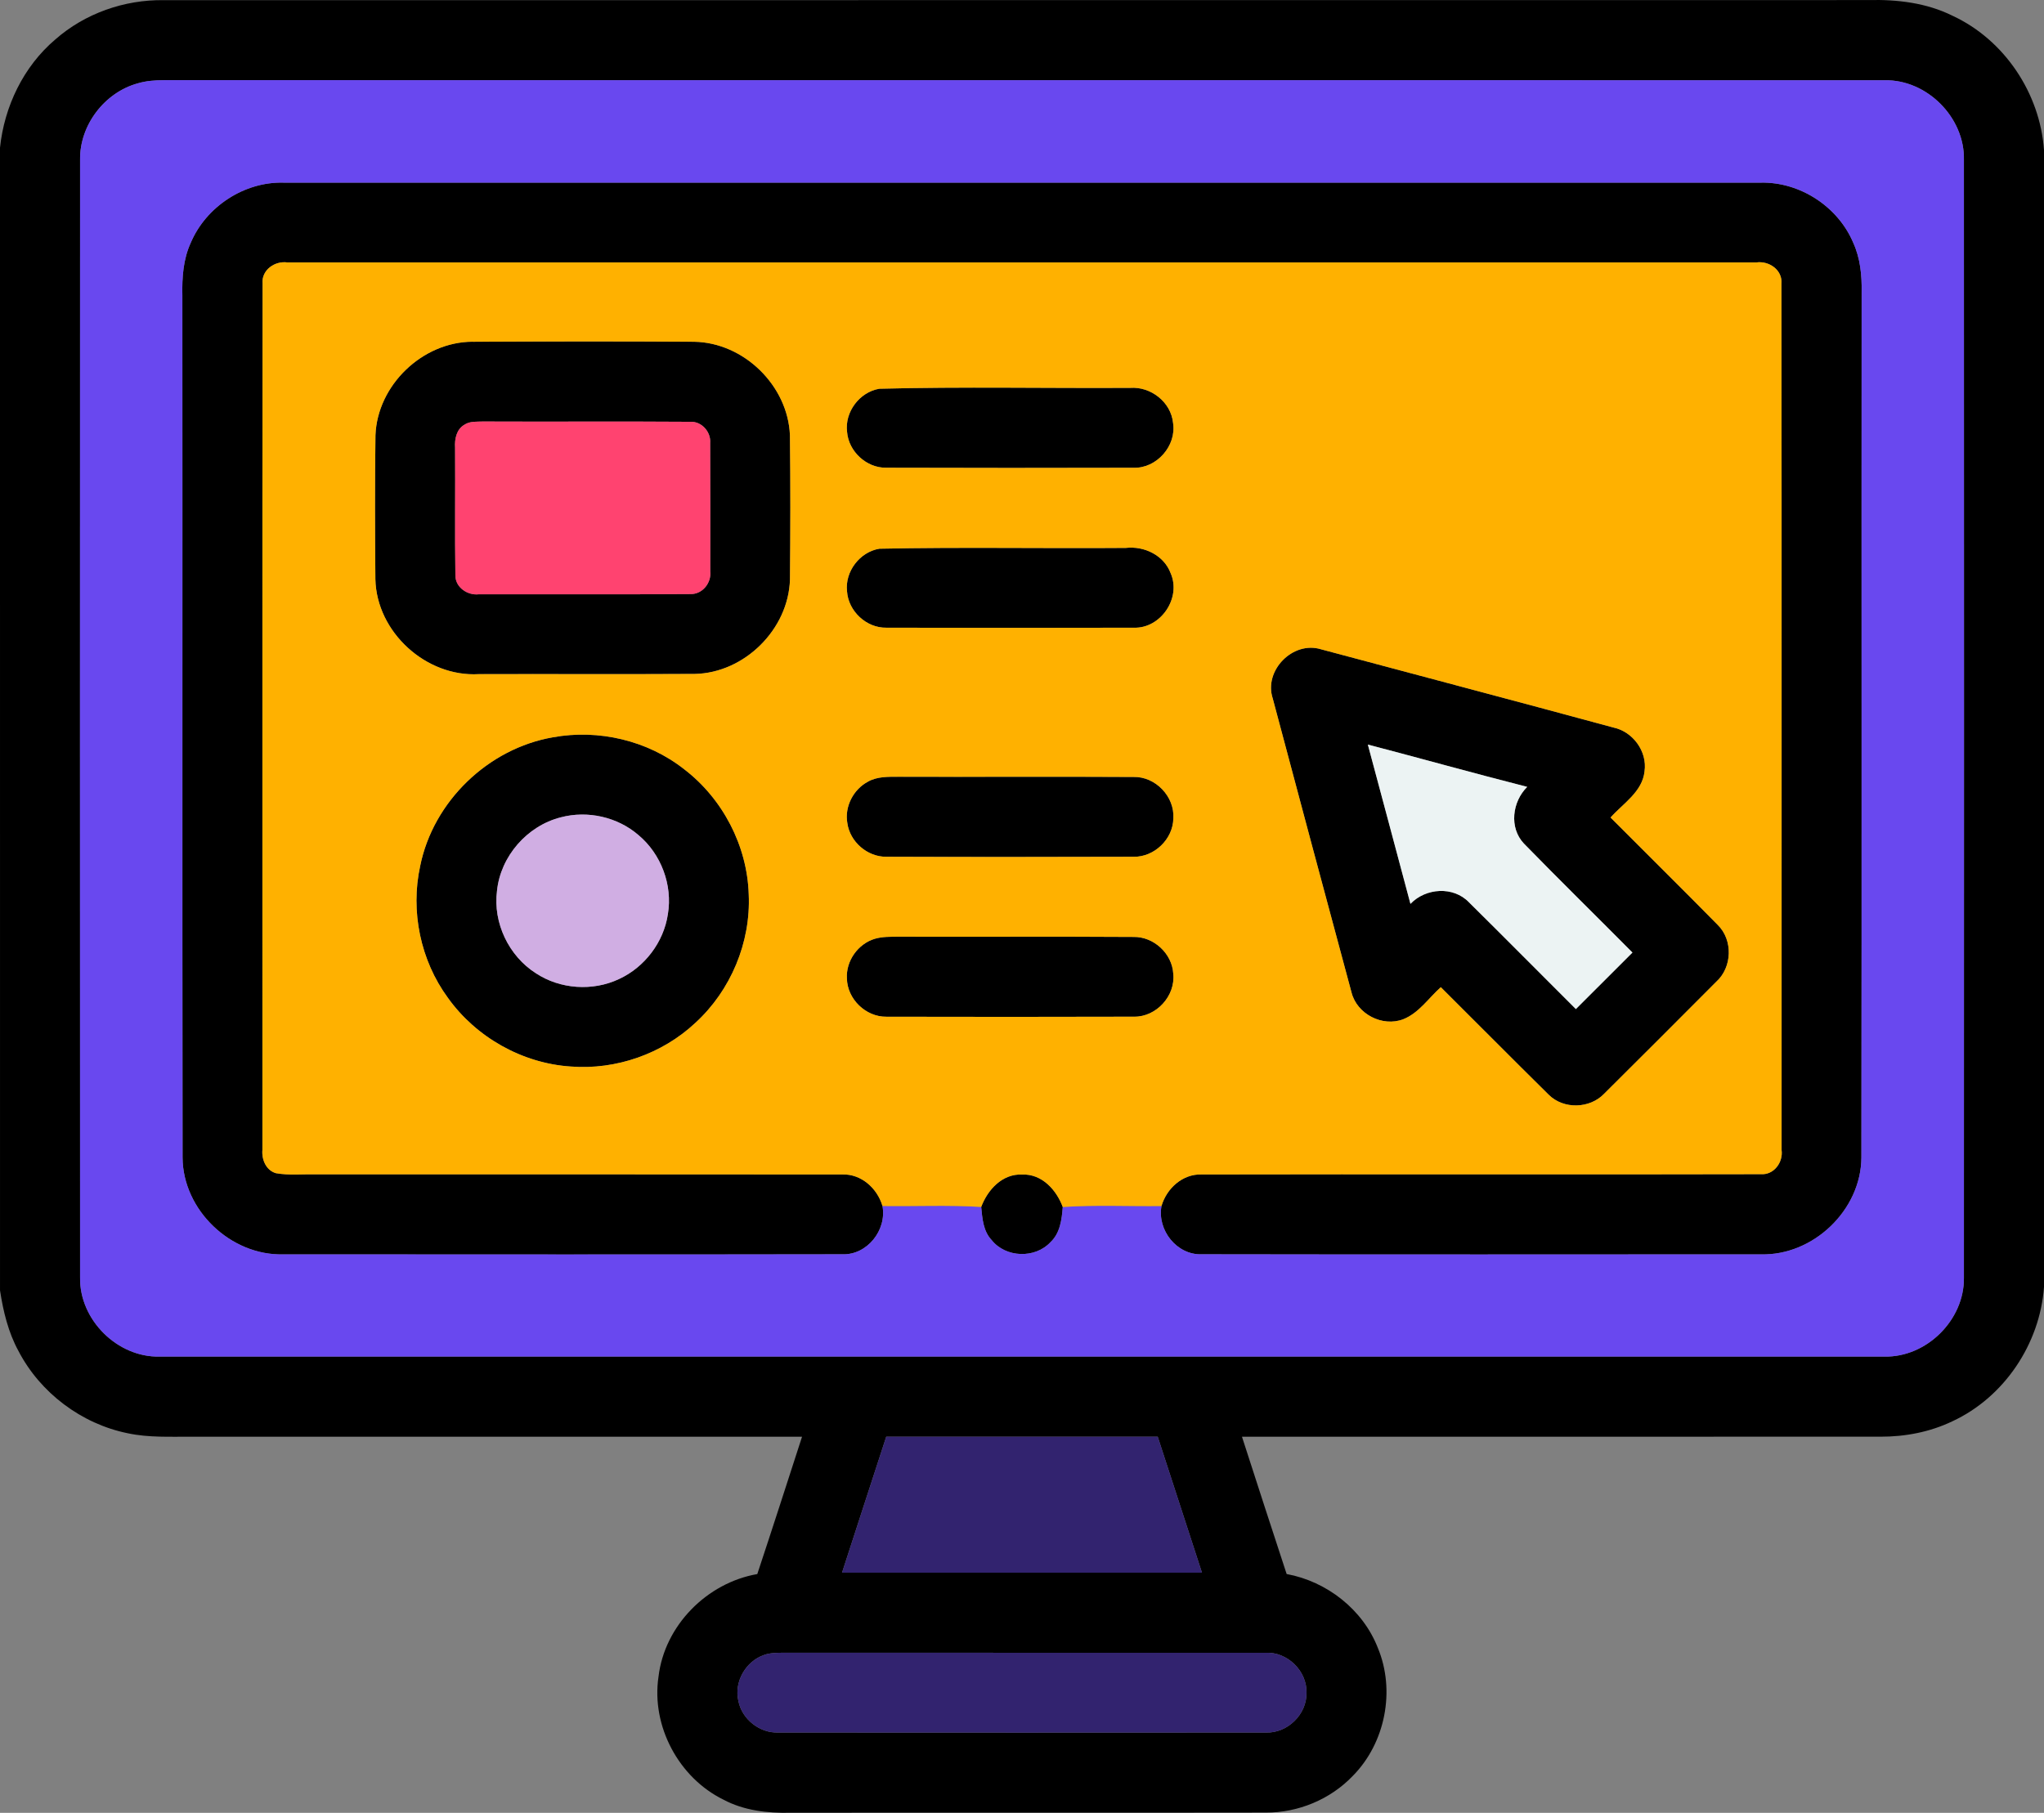 <?xml version="1.0" encoding="UTF-8"?>
<svg id="Capa_2" data-name="Capa 2" xmlns="http://www.w3.org/2000/svg" viewBox="0 0 512 454.2">
  <rect x="0" y="0" width="512" height="454.2" fill="#808080" stroke="none"/>
  <defs>
    <style>
      .cls-1 {
        fill: #6948ef;
      }

      .cls-2 {
        fill: #ffb100;
      }

      .cls-3 {
        fill: #32236f;
      }

      .cls-4 {
        fill: #d0aee3;
      }

      .cls-5 {
        fill: #ecf3f3;
      }

      .cls-6 {
        fill: #ff4370;
      }
    </style>
  </defs>
  <g id="Layer_1" data-name="Layer 1">
    <g>
      <path d="M13.84,9.9C21.26,3.36,31.16-.11,41.03.04c142.34-.03,284.68.02,427.02-.02,7.17-.18,14.53.69,21.02,3.92,13.01,6.02,21.93,19.42,22.93,33.67v284.83c-1.02,14.25-9.96,27.65-22.97,33.67-5.59,2.68-11.81,3.87-17.99,3.85-53.31.02-106.63,0-159.94.01,3.71,11.47,7.42,22.95,11.19,34.4,10.09,1.86,19.09,8.9,22.84,18.5,4.46,10.7,1.88,23.84-6.27,32.08-5.62,5.89-13.7,9.24-21.83,9.19-39.68.07-79.37-.01-119.05.04-5.72.13-11.61-.54-16.73-3.26-11.23-5.49-18.16-18.46-16.3-30.85,1.51-12.8,12.14-23.5,24.74-25.69,3.8-11.45,7.49-22.93,11.21-34.41-50.96-.01-101.92,0-152.89,0-5.34-.04-10.75.26-16.02-.87-11.59-2.35-21.91-10.12-27.37-20.61-2.56-4.69-3.82-9.95-4.62-15.19V37.01c1.08-10.34,5.87-20.34,13.84-27.11ZM34.52,20.88c-8.35,2.29-14.6,10.5-14.46,19.18-.03,93.35-.03,186.69,0,280.04-.17,10.57,9.34,20.04,19.92,19.79,144.01.02,288.02.01,432.03,0,10.57.24,20.06-9.18,19.93-19.74.04-93.36.03-186.71,0-280.07.25-10.62-9.25-20.19-19.88-19.97-143.67-.04-287.34.01-431.01-.02-2.2.01-4.41.16-6.53.79ZM221.99,359.97c-3.69,11.35-7.4,22.7-11.07,34.06,30.05,0,60.1,0,90.16,0-3.68-11.36-7.38-22.71-11.08-34.06-22.67-.01-45.34-.01-68.01,0ZM191.38,414.66c-4.58,1.56-7.55,6.74-6.43,11.48.87,4.59,5.32,8.12,10,7.94,40.7.03,81.4.03,122.1,0,5.41.24,10.33-4.54,10.21-9.96.17-5.44-4.8-10.31-10.24-10.01-40.35-.03-80.69.01-121.04-.02-1.54.03-3.13.03-4.6.57Z"/>
      <path d="M47.78,60.83c3.84-9.06,13.4-15.34,23.27-15.07,123.33.01,246.65.01,369.98,0,9.85-.22,19.39,6.02,23.2,15.09,1.74,3.84,2.17,8.1,2.09,12.28-.06,72.3.05,144.6-.06,216.91-.09,13.16-12.07,24.61-25.22,24.24-46.67.02-93.35.06-140.02-.02-6.25.23-11.19-6.07-10.08-12.09,1.29-4.41,5.27-8.06,10.04-7.91,46.7-.1,93.4.05,140.1-.07,3.27.24,5.62-2.99,5.19-6.06-.02-72.35.05-144.7-.04-217.04.32-3.45-3.13-5.81-6.32-5.33-122.63.01-245.26.01-367.89,0-3.15-.47-6.55,1.88-6.25,5.28-.09,72.36-.01,144.71-.04,217.07-.21,2.4.89,5.09,3.37,5.83,3.26.58,6.6.22,9.9.29,43.98.02,87.98-.03,131.96.03,4.78-.17,8.79,3.47,10.09,7.9,1.13,6.04-3.85,12.36-10.12,12.1-46.65.08-93.3.04-139.95.02-13.15.37-25.18-11.07-25.25-24.26-.09-71.99,0-143.98-.05-215.97-.1-4.48.2-9.09,2.1-13.22Z"/>
      <path d="M118.36,85.62c18.51-.08,37.02-.11,55.52,0,12.44.2,23.5,10.99,23.99,23.43.15,12.03.12,24.08.01,36.12-.35,12.48-11.38,23.43-23.86,23.68-18.02.1-36.05,0-54.08.05-13.21.77-25.61-10.51-25.91-23.77-.1-12.03-.14-24.07.02-36.1.48-12.54,11.76-23.38,24.31-23.42ZM116.35,106.4c-2.03,1.16-2.5,3.61-2.36,5.76.08,10.69-.09,21.39.08,32.08.03,2.96,3.06,4.98,5.85,4.66,17.7-.03,35.4.07,53.09-.06,2.95.06,5.23-2.82,4.9-5.67,0-10.72.03-21.45-.02-32.18.23-2.73-2.08-5.4-4.87-5.31-17.35-.13-34.7.01-52.05-.07-1.55.07-3.26-.12-4.62.79Z"/>
      <path d="M220.26,97.4c20.93-.54,41.9-.1,62.85-.22,5.16-.37,10.22,3.57,10.73,8.79.9,5.72-4.09,11.4-9.88,11.23-20.66.05-41.32.06-61.98-.01-4.95.07-9.43-4.09-9.8-9-.62-4.98,3.14-9.97,8.08-10.79Z"/>
      <path d="M220.29,137.48c20.55-.43,41.14-.04,61.71-.2,4.6-.53,9.54,1.83,11.22,6.3,2.76,6.21-2.45,13.94-9.23,13.69-20.65.05-41.31.05-61.96,0-5.01.1-9.54-4.15-9.86-9.11-.56-4.96,3.21-9.89,8.12-10.68Z"/>
      <path d="M318.81,175.01c-2.32-7.02,5.05-14.51,12.1-12.33,24.4,6.54,48.84,12.97,73.23,19.6,4.88,1.02,8.53,6,7.8,10.98-.54,5.14-5.36,8.02-8.51,11.57,8.93,8.98,17.96,17.87,26.84,26.9,3.87,3.81,3.64,10.63-.37,14.25-9.33,9.36-18.67,18.72-28.05,28.03-3.6,3.79-10.18,3.99-13.91.28-9.05-8.93-18.01-17.98-27.03-26.95-3.07,2.73-5.48,6.47-9.41,8.03-5.21,2-11.57-1.28-12.95-6.68-6.62-24.55-13.2-49.11-19.74-73.68ZM342.63,186.55c3.54,13.31,7.15,26.6,10.67,39.91,3.84-4.01,10.76-4.48,14.69-.36,8.96,8.86,17.82,17.83,26.75,26.72,4.73-4.71,9.44-9.44,14.17-14.16-9.04-9.12-18.22-18.11-27.18-27.3-3.77-3.99-2.93-10.5.82-14.21-13.34-3.4-26.6-7.11-39.92-10.6Z"/>
      <path d="M138.49,184.73c11.44-2.1,23.75.79,32.91,8.02,9.65,7.39,15.78,19.18,16.15,31.34.55,12.02-4.51,24.09-13.37,32.19-8.29,7.77-19.87,11.82-31.19,10.94-12.15-.79-23.74-7.32-30.8-17.22-6.87-9.36-9.42-21.69-6.94-33.02,3.25-16.16,17.01-29.44,33.24-32.25ZM140.48,204.78c-8.44,2.12-15.12,9.78-15.99,18.45-1.02,8,2.96,16.32,9.76,20.63,6.07,4,14.21,4.55,20.79,1.45,6.44-2.96,11.23-9.26,12.26-16.28,1.22-7.29-1.7-15.07-7.37-19.8-5.24-4.54-12.74-6.23-19.45-4.45Z"/>
      <path d="M217.46,195.82c2.29-1.27,4.98-1.19,7.52-1.2,19.65.06,39.3-.06,58.95.05,5.49-.14,10.34,4.91,9.98,10.39-.08,5.19-4.76,9.7-9.95,9.61-20.66.05-41.33.07-61.99,0-4.73.02-9.07-3.75-9.72-8.43-.74-4.13,1.52-8.49,5.21-10.41Z"/>
      <path d="M219.14,235.21c1.91-.56,3.91-.5,5.88-.52,19.64.06,39.28-.07,58.91.06,5.06-.1,9.68,4.16,9.96,9.22.59,5.54-4.24,10.84-9.81,10.76-20.68.07-41.36.05-62.04.01-5.17.08-9.82-4.43-9.9-9.6-.26-4.39,2.79-8.68,7-9.93Z"/>
      <path d="M245.78,302.4c1.61-4.31,5.28-8.34,10.24-8.12,4.95-.21,8.59,3.82,10.19,8.13-.24,3.12-.65,6.53-3.06,8.8-3.85,4.17-11.22,3.94-14.75-.51-2.12-2.23-2.34-5.41-2.62-8.3Z"/>
    </g>
    <path class="cls-1" d="M34.52,20.88c2.12-.63,4.33-.78,6.53-.79,143.67.03,287.34-.02,431.01.02,10.63-.22,20.13,9.35,19.88,19.97.03,93.36.04,186.71,0,280.07.13,10.56-9.36,19.98-19.93,19.74-144.01.01-288.02.02-432.03,0-10.58.25-20.09-9.22-19.92-19.79-.03-93.35-.03-186.69,0-280.04-.14-8.68,6.11-16.89,14.46-19.18ZM47.78,60.83c-1.9,4.13-2.2,8.74-2.1,13.22.05,71.99-.04,143.98.05,215.97.07,13.19,12.1,24.63,25.25,24.26,46.65.02,93.3.06,139.95-.02,6.27.26,11.25-6.06,10.12-12.1,8.24.12,16.5-.28,24.73.24.28,2.89.5,6.07,2.62,8.3,3.53,4.45,10.9,4.68,14.75.51,2.41-2.27,2.82-5.68,3.06-8.8,8.24-.55,16.49-.14,24.73-.24-1.11,6.02,3.83,12.32,10.08,12.09,46.67.08,93.35.04,140.02.02,13.15.37,25.13-11.08,25.22-24.24.11-72.31,0-144.61.06-216.91.08-4.18-.35-8.44-2.09-12.28-3.81-9.07-13.35-15.31-23.2-15.09-123.33.01-246.65.01-369.98,0-9.87-.27-19.43,6.01-23.27,15.07Z"/>
    <path class="cls-2" d="M65.77,71.04c-.3-3.4,3.1-5.75,6.25-5.28,122.63.01,245.26.01,367.89,0,3.19-.48,6.64,1.88,6.32,5.33.09,72.34.02,144.69.04,217.04.43,3.07-1.92,6.3-5.19,6.06-46.7.12-93.4-.03-140.1.07-4.77-.15-8.75,3.5-10.04,7.91-8.24.1-16.49-.31-24.73.24-1.6-4.31-5.24-8.34-10.19-8.13-4.96-.22-8.63,3.81-10.24,8.12-8.23-.52-16.49-.12-24.73-.24-1.3-4.43-5.31-8.07-10.09-7.9-43.98-.06-87.98-.01-131.96-.03-3.3-.07-6.64.29-9.9-.29-2.48-.74-3.58-3.43-3.37-5.83.03-72.36-.05-144.71.04-217.07ZM118.36,85.62c-12.55.04-23.83,10.88-24.31,23.42-.16,12.03-.12,24.07-.02,36.1.3,13.26,12.7,24.54,25.91,23.77,18.03-.05,36.06.05,54.08-.05,12.48-.25,23.51-11.2,23.86-23.68.11-12.04.14-24.09-.01-36.12-.49-12.44-11.55-23.23-23.99-23.43-18.5-.12-37.01-.09-55.52,0ZM220.26,97.4c-4.94.82-8.7,5.81-8.08,10.79.37,4.91,4.85,9.07,9.8,9,20.66.07,41.32.06,61.98.01,5.79.17,10.78-5.51,9.88-11.23-.51-5.22-5.57-9.16-10.73-8.79-20.95.12-41.92-.32-62.85.22ZM220.29,137.48c-4.91.79-8.68,5.72-8.12,10.68.32,4.96,4.85,9.21,9.86,9.11,20.65.05,41.31.05,61.96,0,6.78.25,11.99-7.48,9.23-13.69-1.68-4.47-6.62-6.83-11.22-6.3-20.57.16-41.16-.23-61.71.2ZM318.81,175.01c6.54,24.57,13.12,49.13,19.74,73.68,1.38,5.4,7.74,8.68,12.95,6.68,3.93-1.56,6.34-5.3,9.41-8.03,9.02,8.97,17.98,18.02,27.03,26.95,3.73,3.71,10.31,3.51,13.91-.28,9.38-9.31,18.72-18.67,28.05-28.03,4.01-3.62,4.24-10.44.37-14.25-8.88-9.03-17.91-17.92-26.84-26.9,3.15-3.55,7.97-6.43,8.51-11.57.73-4.98-2.92-9.96-7.8-10.98-24.39-6.63-48.83-13.06-73.23-19.6-7.05-2.18-14.42,5.31-12.1,12.33ZM138.49,184.73c-16.23,2.81-29.99,16.09-33.24,32.25-2.48,11.33.07,23.66,6.94,33.02,7.06,9.9,18.65,16.43,30.8,17.22,11.32.88,22.9-3.17,31.19-10.94,8.86-8.1,13.92-20.17,13.37-32.19-.37-12.16-6.5-23.95-16.15-31.34-9.16-7.23-21.47-10.12-32.91-8.02ZM217.46,195.82c-3.69,1.92-5.95,6.28-5.21,10.41.65,4.68,4.99,8.45,9.72,8.43,20.66.08,41.33.06,61.99,0,5.19.09,9.87-4.42,9.95-9.61.36-5.48-4.49-10.53-9.98-10.39-19.65-.11-39.3.01-58.95-.05-2.54,0-5.23-.07-7.52,1.2ZM219.14,235.21c-4.21,1.25-7.26,5.54-7,9.93.08,5.17,4.73,9.68,9.9,9.6,20.68.04,41.36.06,62.04-.01,5.57.08,10.4-5.22,9.81-10.76-.28-5.06-4.9-9.32-9.96-9.22-19.63-.13-39.27,0-58.91-.06-1.97.02-3.97-.04-5.88.52Z"/>
    <path class="cls-6" d="M116.35,106.4c1.36-.91,3.07-.72,4.62-.79,17.35.08,34.7-.06,52.05.07,2.79-.09,5.1,2.58,4.87,5.31.05,10.73.02,21.46.02,32.18.33,2.85-1.95,5.73-4.9,5.67-17.69.13-35.39.03-53.09.06-2.79.32-5.82-1.7-5.85-4.66-.17-10.69,0-21.39-.08-32.08-.14-2.15.33-4.6,2.36-5.76Z"/>
    <path class="cls-5" d="M342.63,186.55c13.32,3.49,26.58,7.2,39.92,10.6-3.75,3.71-4.59,10.22-.82,14.21,8.96,9.19,18.14,18.18,27.18,27.3-4.73,4.72-9.44,9.45-14.17,14.16-8.93-8.89-17.79-17.86-26.75-26.72-3.93-4.12-10.85-3.65-14.69.36-3.52-13.31-7.13-26.6-10.67-39.91Z"/>
    <path class="cls-4" d="M140.48,204.78c6.71-1.78,14.21-.09,19.45,4.45,5.67,4.73,8.59,12.51,7.37,19.8-1.03,7.02-5.82,13.32-12.26,16.28-6.58,3.1-14.72,2.55-20.79-1.45-6.8-4.31-10.78-12.63-9.76-20.63.87-8.67,7.55-16.33,15.99-18.45Z"/>
    <g>
      <path class="cls-3" d="M221.99,359.97c22.67-.01,45.34-.01,68.01,0,3.7,11.35,7.4,22.7,11.08,34.06-30.06,0-60.11,0-90.16,0,3.67-11.36,7.38-22.71,11.07-34.06Z"/>
      <path class="cls-3" d="M191.38,414.66c1.47-.54,3.06-.54,4.6-.57,40.35.03,80.69-.01,121.04.02,5.44-.3,10.41,4.57,10.24,10.01.12,5.42-4.8,10.2-10.21,9.96-40.7.03-81.4.03-122.1,0-4.68.18-9.13-3.35-10-7.94-1.12-4.74,1.85-9.92,6.43-11.48Z"/>
    </g>
  </g>
</svg>